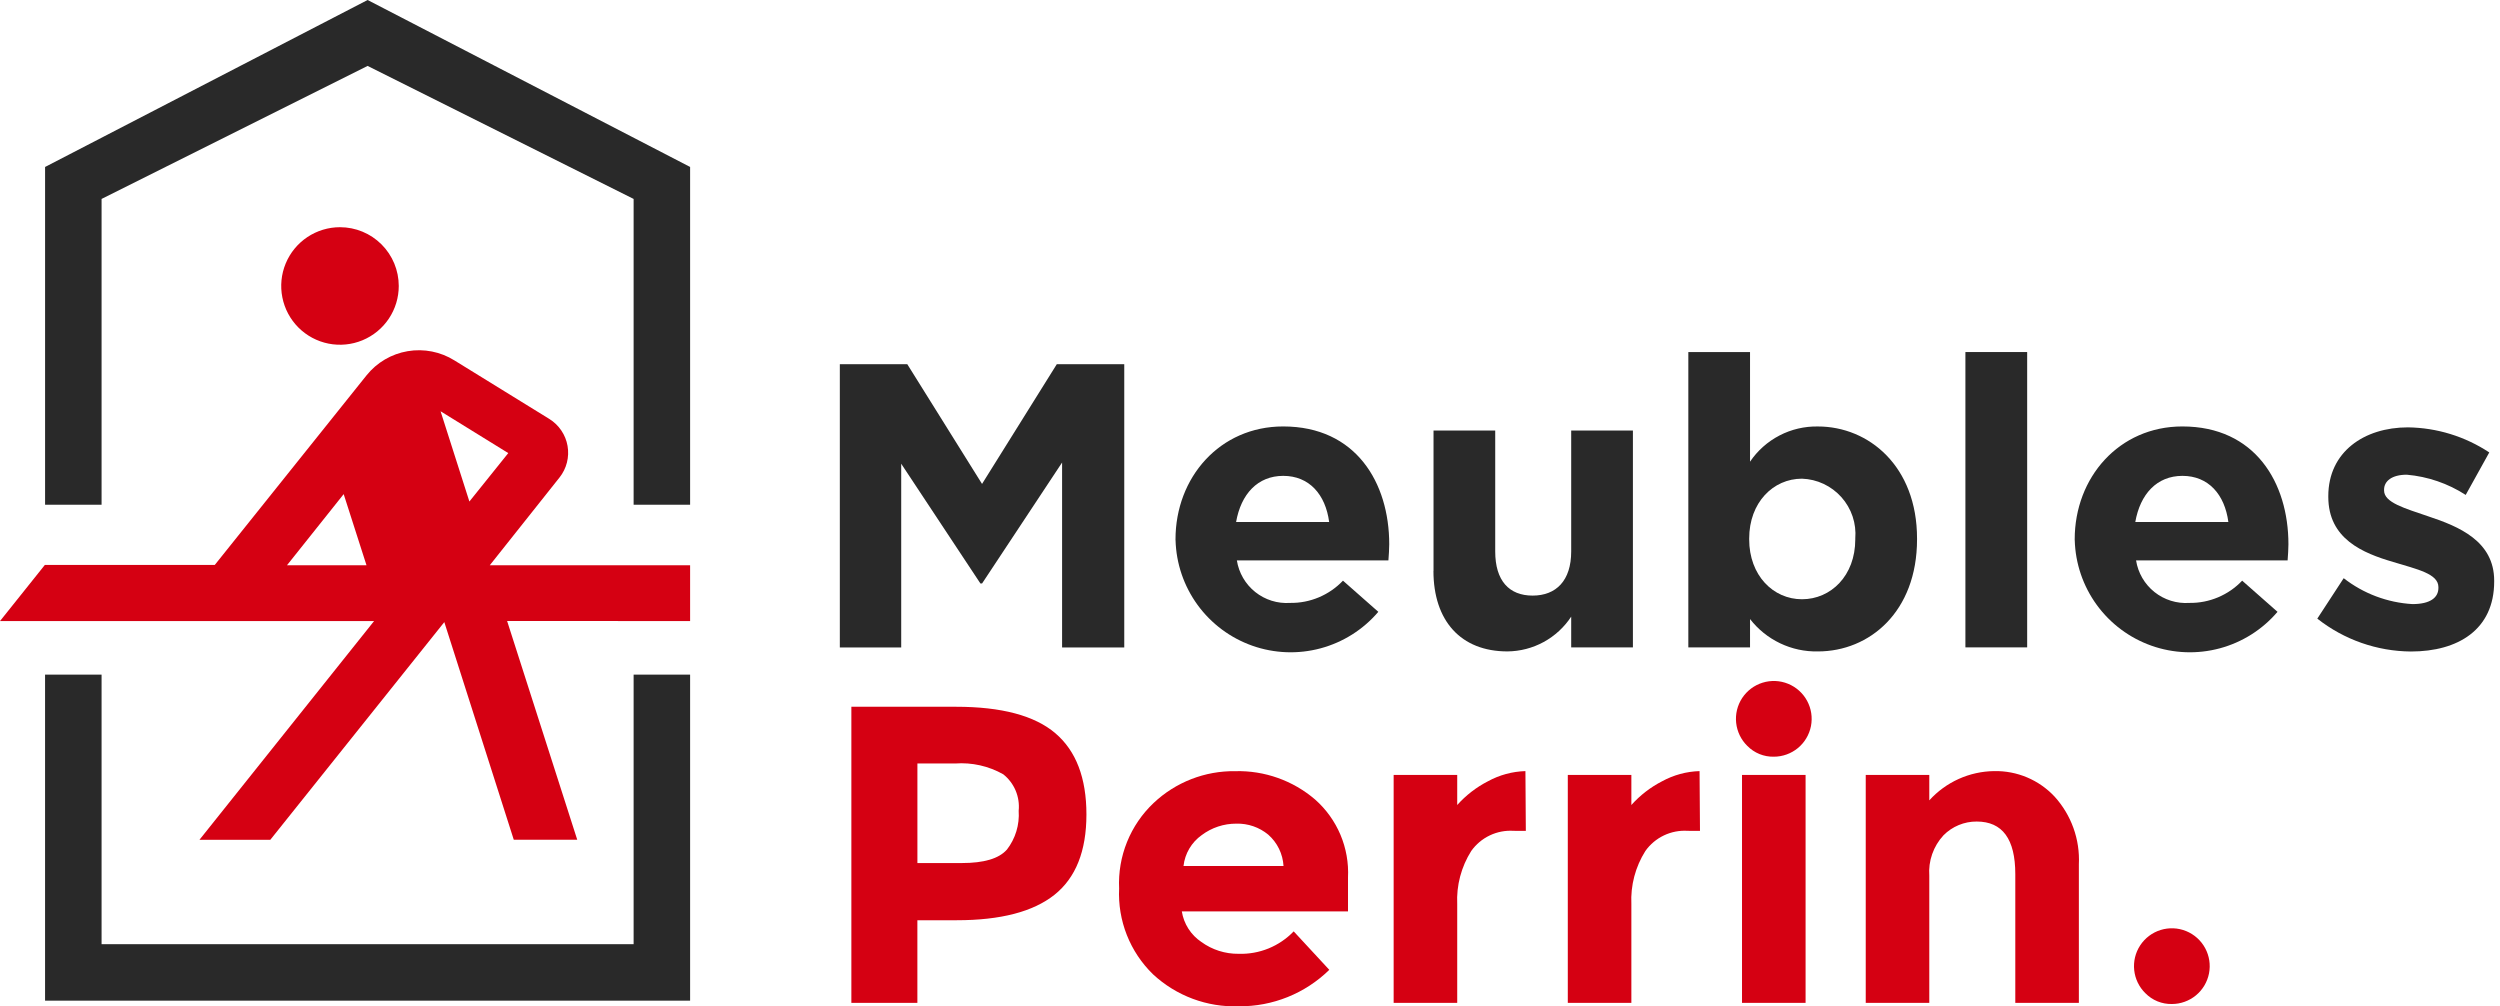 <svg width="159" height="64" viewBox="0 0 159 64" fill="none" xmlns="http://www.w3.org/2000/svg">
<g clip-path="url(#clip0_6046_111)">
<path d="M6.46 32.101V12.652L23.38 4.192L40.298 12.652V32.101H43.891V10.618L23.38 0L2.867 10.619V32.101H6.46Z" fill="#292929"/>
<path d="M40.298 42.906V60.05H6.46V42.906H2.866V63.642H43.891V42.906H40.298Z" fill="#292929"/>
<path d="M25.361 18.188C25.361 18.927 25.142 19.65 24.731 20.265C24.321 20.879 23.737 21.358 23.054 21.641C22.371 21.924 21.619 21.998 20.894 21.854C20.169 21.71 19.503 21.354 18.98 20.831C18.458 20.308 18.102 19.642 17.958 18.917C17.813 18.192 17.887 17.441 18.17 16.758C18.453 16.075 18.932 15.491 19.547 15.08C20.162 14.67 20.884 14.45 21.623 14.45C22.615 14.45 23.566 14.844 24.266 15.545C24.967 16.246 25.361 17.197 25.361 18.188Z" fill="#D50012"/>
<path d="M28.02 26.156L32.326 28.817L29.853 31.897L28.02 26.156ZM18.25 35.953L21.858 31.426L23.31 35.953L18.25 35.953ZM43.891 39.5V35.953H31.148L35.584 30.37C35.807 30.09 35.968 29.766 36.056 29.419C36.144 29.073 36.158 28.712 36.096 28.359C36.035 28.007 35.899 27.672 35.698 27.376C35.498 27.08 35.237 26.83 34.932 26.642L28.907 22.925C28.02 22.37 26.961 22.16 25.929 22.335C24.898 22.509 23.967 23.056 23.312 23.872L13.661 35.928H2.854L0 39.5H23.791L12.684 53.413H17.19L28.258 39.566L32.676 53.407H36.712L32.252 39.494L43.891 39.5Z" fill="#D50012"/>
<path d="M53.413 23.162H57.703L62.458 30.778L67.213 23.162H71.503V41.177H67.549V29.416L62.459 37.11H62.355L57.317 29.494V41.177H53.413V23.162Z" fill="#292929"/>
<path d="M74.762 34.354V34.302C74.762 30.365 77.579 27.122 81.61 27.122C86.236 27.122 88.355 30.699 88.355 34.614C88.355 34.922 88.329 35.283 88.303 35.643H78.665C78.79 36.435 79.207 37.152 79.834 37.653C80.461 38.153 81.253 38.4 82.053 38.345C82.681 38.354 83.303 38.233 83.881 37.989C84.459 37.745 84.981 37.385 85.413 36.93L87.661 38.912C86.7 40.04 85.42 40.849 83.989 41.234C82.558 41.619 81.045 41.561 79.648 41.068C78.251 40.574 77.036 39.669 76.164 38.471C75.293 37.273 74.805 35.838 74.765 34.357M84.534 33.198C84.302 31.448 83.268 30.265 81.614 30.265C79.986 30.265 78.926 31.424 78.616 33.198H84.534Z" fill="#292929"/>
<path d="M91.172 36.31V27.381H95.096V35.075C95.096 36.927 95.974 37.88 97.473 37.88C98.972 37.88 99.928 36.927 99.928 35.075V27.381H103.853V41.173H99.928V39.218C99.486 39.892 98.884 40.446 98.177 40.832C97.469 41.218 96.677 41.423 95.871 41.43C92.899 41.43 91.167 39.474 91.167 36.309" fill="#292929"/>
<path d="M111.302 39.372V41.173H107.378V22.39H111.302V29.363C111.778 28.66 112.422 28.087 113.176 27.696C113.929 27.305 114.769 27.108 115.618 27.124C118.848 27.124 121.924 29.645 121.924 34.252V34.304C121.924 38.91 118.901 41.431 115.618 41.431C114.788 41.448 113.965 41.271 113.216 40.913C112.467 40.556 111.811 40.028 111.302 39.372ZM117.996 34.304V34.252C118.035 33.777 117.977 33.299 117.826 32.847C117.675 32.395 117.433 31.979 117.117 31.623C116.8 31.267 116.414 30.979 115.983 30.776C115.551 30.573 115.084 30.46 114.607 30.444C112.773 30.444 111.248 31.96 111.248 34.252V34.304C111.248 36.594 112.773 38.112 114.607 38.112C116.442 38.112 117.996 36.62 117.996 34.304Z" fill="#292929"/>
<path d="M125 22.39H128.928V41.173H125V22.39Z" fill="#292929"/>
<path d="M131.951 34.354V34.302C131.951 30.365 134.768 27.122 138.799 27.122C143.425 27.122 145.544 30.699 145.544 34.614C145.544 34.922 145.518 35.283 145.492 35.643H135.854C135.979 36.435 136.396 37.152 137.023 37.653C137.65 38.153 138.442 38.4 139.243 38.345C139.87 38.354 140.492 38.233 141.07 37.989C141.648 37.745 142.17 37.385 142.602 36.93L144.85 38.912C143.889 40.04 142.609 40.849 141.178 41.234C139.748 41.619 138.234 41.561 136.837 41.068C135.44 40.574 134.225 39.669 133.353 38.471C132.482 37.273 131.994 35.838 131.954 34.357M141.724 33.198C141.491 31.448 140.457 30.265 138.803 30.265C137.175 30.265 136.115 31.424 135.805 33.198H141.724Z" fill="#292929"/>
<path d="M147.38 39.346L149.059 36.773C150.315 37.753 151.839 38.327 153.429 38.42C154.566 38.42 155.083 38.008 155.083 37.391V37.339C155.083 36.49 153.739 36.208 152.215 35.744C150.277 35.178 148.08 34.278 148.08 31.601V31.55C148.08 28.745 150.354 27.18 153.145 27.18C154.987 27.205 156.782 27.759 158.318 28.775L156.819 31.477C155.694 30.75 154.408 30.308 153.073 30.191C152.117 30.191 151.627 30.602 151.627 31.143V31.195C151.627 31.967 152.945 32.326 154.444 32.841C156.382 33.484 158.63 34.411 158.63 36.932V36.984C158.63 40.046 156.33 41.436 153.333 41.436C151.175 41.419 149.084 40.686 147.389 39.351" fill="#292929"/>
<path d="M64.034 54.043C64.582 53.337 64.851 52.455 64.788 51.563C64.832 51.126 64.765 50.684 64.594 50.279C64.422 49.874 64.152 49.518 63.807 49.245C62.878 48.719 61.813 48.48 60.748 48.558H58.347V54.89H61.177C62.579 54.89 63.53 54.607 64.031 54.042M67.117 46.631C68.438 47.754 69.097 49.478 69.097 51.803C69.096 54.129 68.418 55.831 67.063 56.91C65.706 57.988 63.635 58.527 60.851 58.527H58.345V63.782H54.147V44.95H60.804C63.696 44.95 65.803 45.512 67.123 46.635" fill="#D50012"/>
<path d="M80.662 53.085C80.091 52.612 79.368 52.363 78.627 52.384C77.835 52.381 77.064 52.637 76.43 53.112C76.109 53.339 75.84 53.632 75.64 53.971C75.44 54.31 75.314 54.688 75.271 55.079H81.632C81.61 54.699 81.513 54.327 81.347 53.984C81.18 53.642 80.948 53.336 80.662 53.085ZM84.543 61.681C83.008 63.186 80.938 64.02 78.788 64C76.772 64.07 74.81 63.338 73.331 61.965C72.606 61.26 72.039 60.408 71.667 59.468C71.296 58.527 71.128 57.518 71.176 56.508C71.129 55.496 71.301 54.487 71.68 53.548C72.059 52.609 72.636 51.763 73.372 51.068C74.773 49.745 76.635 49.02 78.561 49.047C80.421 48.997 82.233 49.641 83.644 50.852C84.342 51.47 84.892 52.236 85.254 53.094C85.615 53.952 85.779 54.881 85.733 55.811V57.967H75.164C75.226 58.358 75.368 58.732 75.582 59.066C75.795 59.4 76.075 59.686 76.404 59.907C77.093 60.407 77.924 60.672 78.775 60.662C79.427 60.683 80.075 60.567 80.679 60.321C81.282 60.075 81.828 59.705 82.279 59.235L84.543 61.681Z" fill="#D50012"/>
<path d="M96.266 52.841C95.745 52.807 95.223 52.907 94.752 53.131C94.28 53.355 93.873 53.696 93.571 54.122C92.934 55.131 92.622 56.312 92.679 57.504V63.783H88.636V49.285H92.679V51.199C93.232 50.58 93.894 50.069 94.632 49.69C95.365 49.289 96.182 49.067 97.017 49.042L97.043 52.842L96.266 52.841Z" fill="#D50012"/>
<path d="M107.341 52.841C106.82 52.807 106.299 52.907 105.827 53.131C105.356 53.355 104.949 53.696 104.646 54.122C104.009 55.131 103.698 56.312 103.755 57.504V63.783H99.712V49.285H103.755V51.199C104.308 50.58 104.97 50.069 105.708 49.69C106.441 49.289 107.258 49.067 108.092 49.042L108.119 52.842L107.341 52.841Z" fill="#D50012"/>
<path d="M114.835 63.784H110.792V49.286H114.835V63.784ZM111.129 47.439C110.73 47.048 110.48 46.531 110.42 45.976C110.36 45.421 110.495 44.863 110.801 44.396C111.108 43.93 111.567 43.584 112.1 43.419C112.633 43.253 113.207 43.278 113.724 43.489C114.241 43.7 114.668 44.084 114.933 44.575C115.198 45.066 115.284 45.634 115.177 46.182C115.069 46.73 114.775 47.223 114.344 47.578C113.913 47.932 113.372 48.126 112.814 48.126C112.501 48.133 112.19 48.075 111.9 47.957C111.611 47.839 111.348 47.662 111.129 47.439Z" fill="#D50012"/>
<path d="M122.703 55.695V63.781H118.661V49.285H122.703V50.902C123.226 50.325 123.862 49.862 124.571 49.542C125.28 49.222 126.048 49.052 126.826 49.042C127.544 49.027 128.257 49.163 128.919 49.441C129.581 49.72 130.176 50.135 130.667 50.659C131.196 51.24 131.605 51.921 131.871 52.661C132.137 53.401 132.254 54.186 132.216 54.971V63.784H128.173V55.592C128.173 53.364 127.356 52.25 125.721 52.25C125.328 52.247 124.938 52.323 124.575 52.474C124.211 52.624 123.881 52.846 123.605 53.126C123.286 53.47 123.042 53.876 122.887 54.319C122.731 54.762 122.669 55.232 122.703 55.7" fill="#D50012"/>
<path d="M136.446 63.168C136.047 62.778 135.796 62.261 135.736 61.706C135.676 61.151 135.81 60.592 136.116 60.126C136.423 59.659 136.882 59.313 137.415 59.147C137.948 58.982 138.522 59.006 139.039 59.217C139.555 59.428 139.983 59.811 140.248 60.302C140.514 60.794 140.6 61.362 140.493 61.909C140.385 62.457 140.091 62.951 139.66 63.306C139.229 63.66 138.689 63.855 138.13 63.855C137.818 63.861 137.507 63.804 137.217 63.686C136.927 63.568 136.665 63.391 136.446 63.168Z" fill="#D50012"/>
</g>
<defs>
<clipPath id="clip0_6046_111">
<rect width="158.621" height="64" fill="white"/>
</clipPath>
</defs>
</svg>
